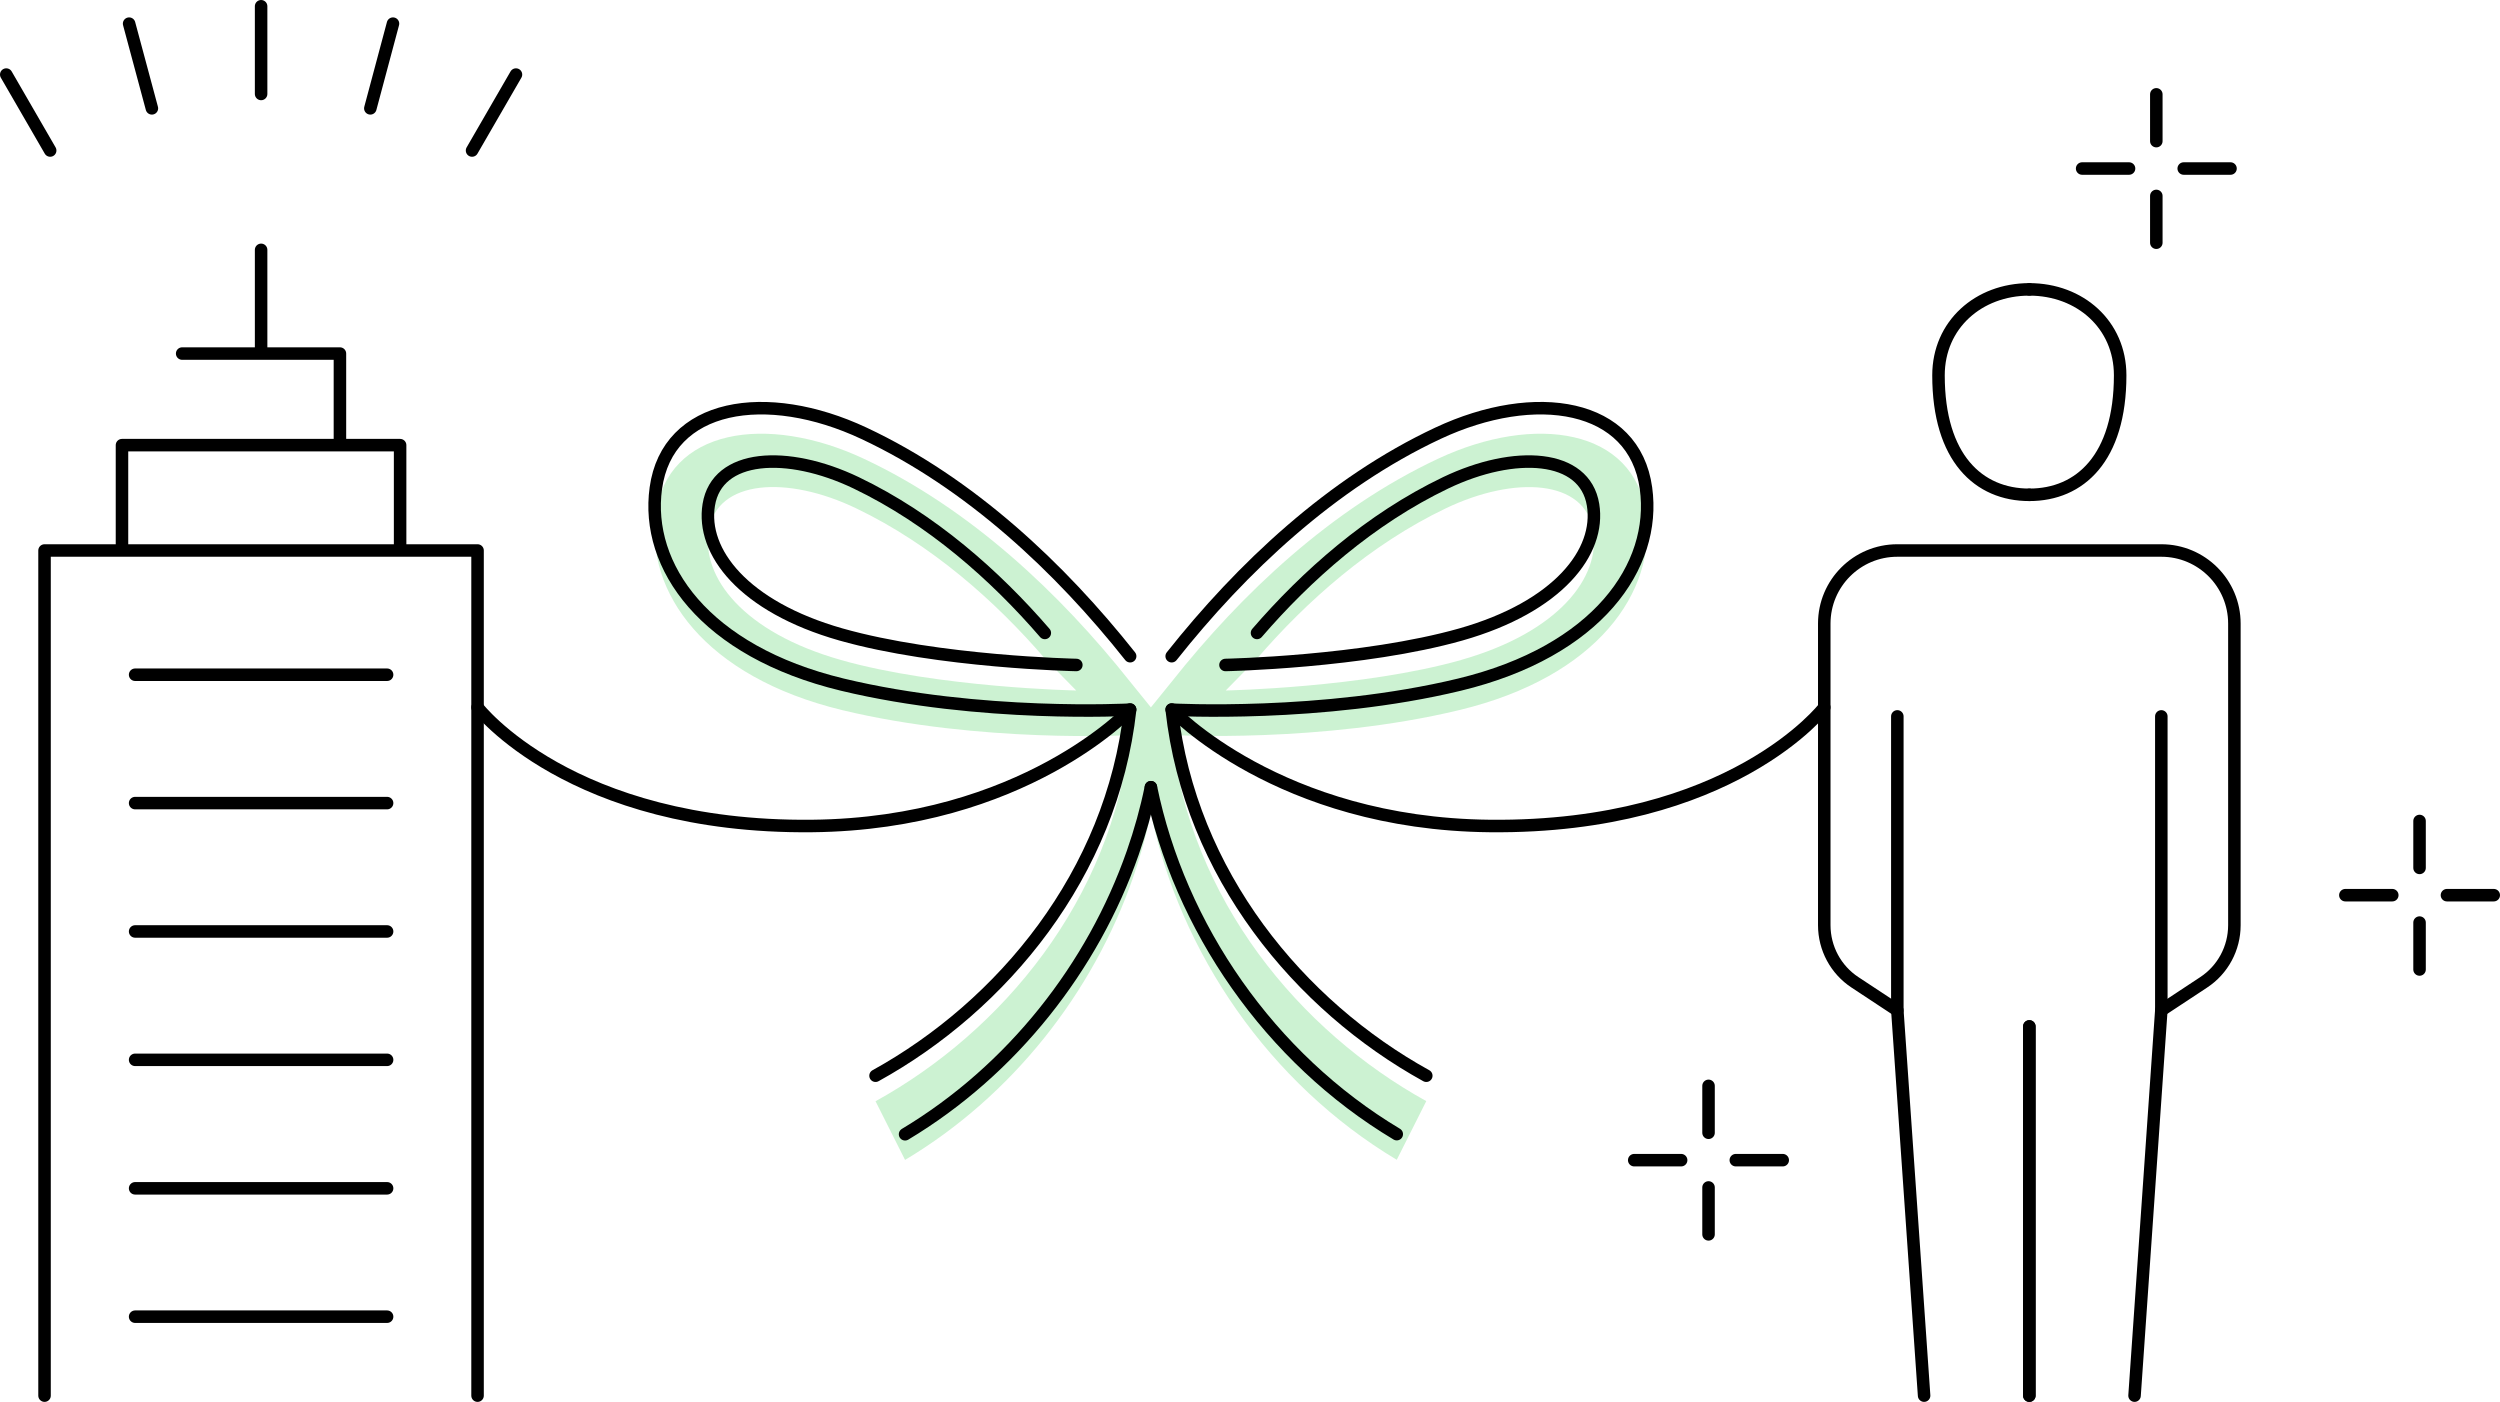 <?xml version="1.0" encoding="UTF-8"?><svg id="b" xmlns="http://www.w3.org/2000/svg" width="199.82" height="112.05" viewBox="0 0 199.82 112.05"><defs><style>.d{fill:none;stroke:#000;stroke-linecap:round;stroke-linejoin:round;}.e{fill:#ccf2d2;}</style></defs><g id="c"><path class="d" d="m162.2,39.55c-4.05,0-7.26-2.94-7.26-9.55,0-4.05,3.21-6.87,7.26-6.87"/><path class="d" d="m162.2,39.55c4.05,0,7.26-2.94,7.26-9.55,0-4.05-3.21-6.87-7.26-6.87"/><line class="d" x1="162.2" y1="82.04" x2="162.2" y2="111.55"/><polyline class="d" points="172.75 57.26 172.75 80.75 170.61 111.55"/><path class="d" d="m151.65,80.75l-3.38-2.23c-1.54-1.01-2.46-2.73-2.46-4.57v-24.11c0-3.23,2.62-5.84,5.84-5.84h21.1c3.23,0,5.84,2.62,5.84,5.84v24.11c0,1.84-.92,3.56-2.46,4.57l-3.38,2.23"/><polyline class="d" points="151.65 57.26 151.65 80.75 153.79 111.55"/><line class="d" x1="162.2" y1="82.04" x2="162.2" y2="111.55"/><line class="d" x1="10.8" y1="53.93" x2="30.94" y2="53.93"/><line class="d" x1="10.8" y1="64.19" x2="30.94" y2="64.19"/><line class="d" x1="10.8" y1="74.45" x2="30.94" y2="74.45"/><line class="d" x1="10.8" y1="94.98" x2="30.94" y2="94.98"/><line class="d" x1="10.8" y1="105.24" x2="30.94" y2="105.24"/><line class="d" x1="10.8" y1="84.71" x2="30.94" y2="84.71"/><line class="d" x1="20.87" y1="19.97" x2="20.87" y2="28"/><polyline class="d" points="3.56 111.55 3.56 44 38.17 44 38.17 111.55"/><polyline class="d" points="9.75 43.76 9.75 35.58 31.98 35.58 31.98 43.76"/><polyline class="d" points="14.56 28.26 27.17 28.26 27.17 35.39"/><path class="e" d="m131.56,41.06c-.93-6.78-8.84-8.04-16.63-4.39-8.51,3.99-15.7,10.77-21.28,17.82l-1.66,2.05-1.66-2.05c-5.59-7.05-12.77-13.83-21.28-17.82-7.79-3.65-15.7-2.39-16.63,4.39-.86,6.24,3.89,13.04,14.9,15.7,11.04,2.66,23.01,2,23.01,2-1.46,13.17-10.24,23.68-20.35,29.26l2.36,4.69c8.57-5.12,15.01-13.36,18.2-22.5.6-1.72,1.09-3.47,1.45-5.24,2.29,11.17,9.48,21.65,19.65,27.73l2.36-4.69c-10.11-5.59-18.89-16.09-20.35-29.26,0,0,11.97.67,23.01-2,11-2.65,15.75-9.45,14.9-15.7Zm-64.35,11.69c-7.8-2.21-11.17-6.61-10.56-10.36.66-4.07,6.27-4.41,11.78-1.76,6.03,2.89,11.12,7.41,15.08,12l2.51,2.56s-11-.22-18.82-2.44Zm49.58,0c-7.82,2.22-18.82,2.44-18.82,2.44l2.51-2.56c3.96-4.59,9.05-9.11,15.08-12,5.52-2.64,11.12-2.31,11.78,1.76.61,3.75-2.76,8.14-10.56,10.36Z"/><path class="d" d="m93.65,52.45c5.59-7.05,12.77-13.83,21.28-17.82,7.79-3.65,15.7-2.39,16.63,4.39.86,6.24-3.89,13.04-14.9,15.7s-23.01,2-23.01,2c1.46,13.17,10.24,23.68,20.35,29.26"/><path class="d" d="m93.65,56.71s8.54,9.14,25.43,9.31c19.33.19,26.73-9.48,26.73-9.48"/><path class="d" d="m100.47,50.59c3.96-4.59,9.05-9.11,15.08-12,5.52-2.64,11.12-2.31,11.78,1.76.61,3.75-2.76,8.14-10.56,10.36-7.82,2.22-18.82,2.44-18.82,2.44"/><path class="d" d="m90.33,52.45c-5.59-7.05-12.77-13.83-21.28-17.82-7.79-3.65-15.7-2.39-16.63,4.39-.86,6.24,3.89,13.04,14.9,15.7,11.04,2.66,23.01,2,23.01,2-1.46,13.17-10.24,23.68-20.35,29.26"/><path class="d" d="m83.51,50.59c-3.96-4.59-9.05-9.11-15.08-12-5.52-2.64-11.12-2.31-11.78,1.76-.61,3.75,2.76,8.14,10.56,10.36,7.82,2.22,18.82,2.44,18.82,2.44"/><path class="d" d="m91.99,62.92c-.36,1.77-.85,3.52-1.45,5.24-3.19,9.14-9.64,17.37-18.2,22.5"/><path class="d" d="m91.99,62.92c2.29,11.17,9.48,21.65,19.65,27.73"/><path class="d" d="m90.33,56.71s-8.54,9.14-25.43,9.31c-19.33.19-26.73-9.48-26.73-9.48"/><line class="d" x1="20.87" y1=".5" x2="20.87" y2="7.51"/><line class="d" x1="10.32" y1="1.89" x2="12.14" y2="8.66"/><line class="d" x1=".5" y1="5.96" x2="4.01" y2="12.03"/><line class="d" x1="37.73" y1="12.03" x2="41.24" y2="5.96"/><line class="d" x1="29.6" y1="8.66" x2="31.41" y2="1.89"/><line class="d" x1="130.62" y1="92.73" x2="134.37" y2="92.73"/><line class="d" x1="138.74" y1="92.73" x2="142.49" y2="92.73"/><line class="d" x1="136.56" y1="86.79" x2="136.56" y2="90.54"/><line class="d" x1="136.56" y1="94.91" x2="136.56" y2="98.66"/><line class="d" x1="166.42" y1="13.47" x2="170.17" y2="13.47"/><line class="d" x1="174.54" y1="13.47" x2="178.28" y2="13.47"/><line class="d" x1="172.35" y1="7.54" x2="172.35" y2="11.28"/><line class="d" x1="172.35" y1="15.66" x2="172.35" y2="19.4"/><line class="d" x1="187.46" y1="71.55" x2="191.21" y2="71.55"/><line class="d" x1="195.58" y1="71.55" x2="199.32" y2="71.55"/><line class="d" x1="193.39" y1="65.62" x2="193.39" y2="69.37"/><line class="d" x1="193.39" y1="73.74" x2="193.39" y2="77.49"/></g></svg>